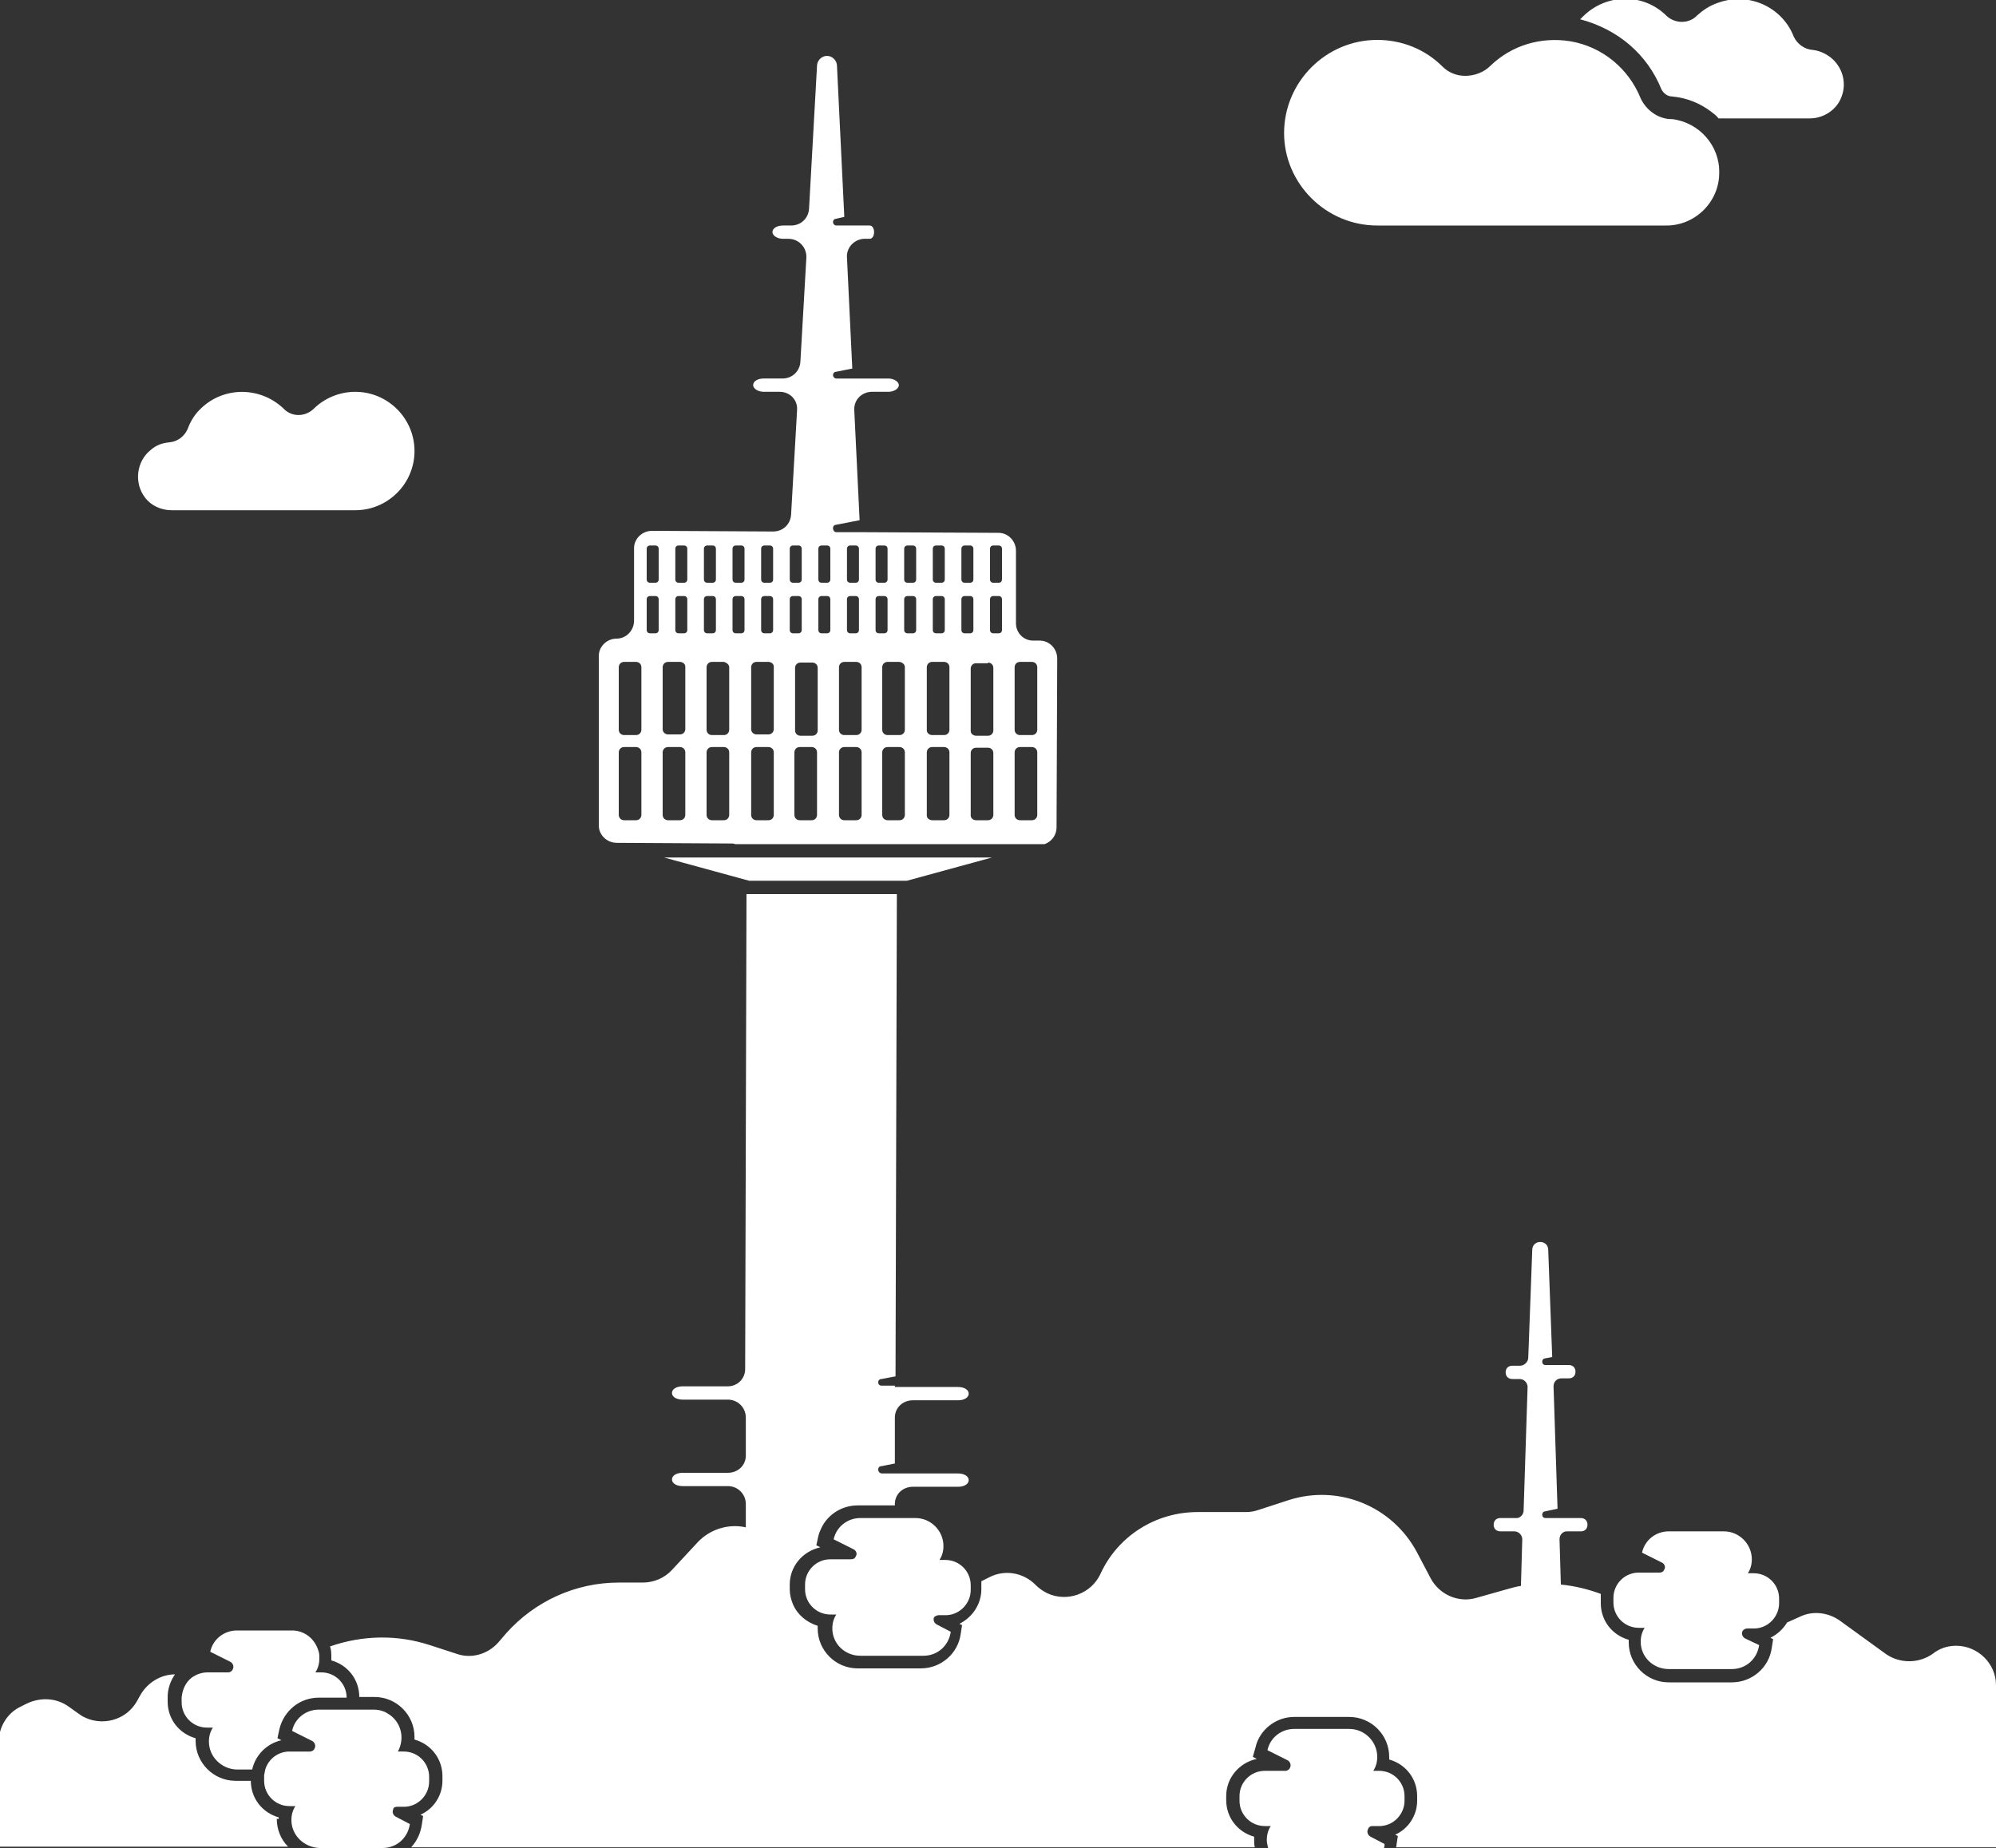 <svg enable-background="new 0 0 300 277.8" viewBox="0 0 300 277.8" xmlns="http://www.w3.org/2000/svg"><rect x="0" y="0" width="300" height="277.8" fill="#333333" stroke="none"/><g fill="#fff"><path d="m 41.9 273.2 c -2.5 -.7 -4.2 -2.9 -4.2 -5.5 h -2.3 c -3.3 0 -6 -2.7 -6 -6 0 -.1 0 -.3 0 -.4 -2.5 -.7 -4.2 -2.9 -4.2 -5.5 v -.7 c 0 -1.2 .4 -2.4 1.1 -3.4 -2.1 0 -4.1 1.2 -5.2 3.1 l -.5 .9 c -1.6 2.9 -5.3 3.9 -8.2 2.3 -.2 -.1 -.4 -.3 -.6 -.4 l -1.4 -1 c -1.9 -1.4 -4.3 -1.5 -6.4 -.5 l -1 .5 c -2 1 -3.2 3.1 -3.2 5.3 v 15.7 h 43.5 c -1.1 -1.1 -1.7 -2.6 -1.7 -4.2 .3 .1 .3 0 .3 -.2 z"/><path d="m 294 247.4 c -1.3 0 -2.5 .4 -3.5 1.2 -2.1 1.5 -5 1.5 -7.1 0 l -6.9 -5 c -1.7 -1.2 -4 -1.5 -5.9 -.6 l -2 .9 c -.6 1 -1.5 1.8 -2.5 2.3 l .4 .2 -.2 1.3 c -.4 3 -3 5.2 -6 5.2 h -9.5 c -3.3 0 -6 -2.7 -6 -6 0 -.1 0 -.3 0 -.4 -2.5 -.7 -4.2 -2.9 -4.2 -5.5 v -.7 c 0 -.2 0 -.5 0 -.7 -1.9 -.7 -3.9 -1.2 -6 -1.4 l -.2 -6.8 c 0 -.7 .5 -1.2 1.1 -1.2 h 2.1 c .6 0 1 -.4 1 -1 s -.4 -1 -1 -1 h -5.3 c -.3 0 -.5 -.2 -.5 -.5 s .2 -.5 .4 -.5 l 1.9 -.4 -.6 -18.4 c 0 -.7 .5 -1.2 1.2 -1.2 h 1.1 c .6 0 1 -.4 1 -1 s -.4 -1 -1 -1 h -3.5 c -.3 0 -.5 -.2 -.5 -.5 s .2 -.5 .4 -.5 l 1.1 -.2 -.6 -16.1 c 0 -.7 -.5 -1.2 -1.2 -1.2 s -1.2 .5 -1.2 1.2 l -.6 16.2 c 0 .6 -.6 1.2 -1.2 1.2 h -1.2 c -.6 0 -1 .4 -1 1 s .4 1 1 1 h 1.1 c .7 0 1.2 .6 1.2 1.2 l -.6 18.6 c 0 .6 -.6 1.2 -1.2 1.1 h -2.3 c -.6 0 -1 .4 -1 1 s .4 1 1 1 h 2.1 c .7 0 1.2 .6 1.2 1.2 l -.2 7 c -.7 .1 -1.4 .3 -2.1 .5 l -4.6 1.3 c -2.7 .8 -5.6 -.5 -6.9 -3 l -2 -3.8 c -3.7 -7 -11.8 -10.3 -19.3 -7.9 l -4.6 1.5 c -.6 .2 -1.2 .3 -1.8 .3 h -7.3 c -6.3 0 -12 3.6 -14.6 9.3 -1.4 3 -5 4.3 -8 2.9 -.6 -.3 -1.2 -.7 -1.7 -1.2 l -.1 -.1 c -1.8 -1.8 -4.6 -2.3 -6.9 -1.1 l -1.2 .6 v .5 .7 c 0 2.2 -1.3 4.2 -3.3 5.2 l .4 .2 -.2 1.3 c -.4 3 -3 5.2 -6 5.2 h -9.5 c -3.3 0 -6 -2.7 -6 -6 0 -.1 0 -.3 0 -.4 -1.6 -.5 -3 -1.6 -3.7 -3.2 -.3 -.7 -.5 -1.5 -.5 -2.3 v -.7 c 0 -2.7 1.9 -5 4.6 -5.6 l -.6 -.3 .3 -1.4 c .1 -.4 .3 -.9 .5 -1.3 1 -2 3.1 -3.3 5.4 -3.3 h 5.6 v -.2 c 0 -1.5 1.2 -2.6 2.7 -2.6 h 6.8 c .9 0 1.6 -.4 1.6 -1 s -.7 -1 -1.6 -1 h -9.5 -1.9 c -.3 0 -.6 -.2 -.6 -.6 0 -.3 .2 -.5 .5 -.5 l 2 -.4 v -6.9 c 0 -1.5 1.2 -2.6 2.7 -2.6 h 6.8 c .9 0 1.6 -.4 1.6 -1 s -.7 -1 -1.6 -1 h -9.5 v -.2 h -2 c -.3 0 -.5 -.2 -.5 -.5 s .2 -.5 .5 -.5 l 2.1 -.4 .2 -72.5 h -22.6 l -.2 71.4 c 0 1.5 -1.2 2.6 -2.6 2.6 h -6.8 c -.9 0 -1.6 .4 -1.6 1 s .7 1 1.6 1 h 6.8 c 1.5 0 2.7 1.2 2.7 2.7 v 5.7 c 0 1.5 -1.2 2.6 -2.7 2.6 h -6.8 c -.9 0 -1.6 .4 -1.6 1 s .7 1 1.6 1 h 6.8 c 1.5 0 2.7 1.2 2.7 2.7 v 3.5 c -2.6 -.6 -5.4 .3 -7.2 2.2 l -3.9 4.2 c -1.1 1.2 -2.7 1.9 -4.4 1.9 h -3.6 c -6.5 0 -12.6 2.8 -16.9 7.6 l -1.2 1.4 c -1.6 1.8 -4.1 2.5 -6.3 1.7 l -4 -1.3 c -4.9 -1.6 -10.1 -1.5 -15 .2 .2 .5 .2 1.1 .2 1.7 v .4 c 2.5 .7 4.2 2.9 4.2 5.5 h 2.3 c 3.3 0 6 2.7 6 6 v .4 c 2.5 .7 4.2 2.9 4.2 5.5 v .7 c 0 2.2 -1.3 4.2 -3.3 5.1 l .4 .2 -.2 1.3 c -.2 1.3 -.7 2.4 -1.6 3.4 h 126.8 c -.1 -.4 -.1 -.8 -.1 -1.2 0 -.1 0 -.3 0 -.4 -2.5 -.7 -4.2 -2.9 -4.2 -5.5 v -.6 c 0 -2.7 1.9 -5 4.6 -5.6 l -.6 -.3 .4 -1.4 c .6 -2.7 3.1 -4.6 5.8 -4.6 h 8.3 c 3.3 0 6 2.7 6 6 v .4 c 2.5 .7 4.2 2.9 4.2 5.5 v .7 c 0 2.2 -1.3 4.2 -3.3 5.1 l .4 .2 -.2 1.3 c 0 .1 0 .3 -.1 .4 h 90.2 v -24.4 c 0 -3.2 -2.7 -5.9 -6 -5.9 z"/><path d="m 92.7 126.7 l 17.3 .1 c .2 0 .3 0 .5 .1 h 46.5 c 1.1 -.4 1.8 -1.4 1.8 -2.5 l .1 -25.4 c 0 -1.5 -1.2 -2.7 -2.6 -2.7 h -1 c -1.5 0 -2.6 -1.2 -2.6 -2.6 v -10.9 c 0 -1.5 -1.2 -2.7 -2.6 -2.7 l -20.8 -.1 h -3.6 c -.3 0 -.5 -.3 -.5 -.6 s .2 -.5 .4 -.5 l 3.6 -.7 -.8 -16.5 c -.1 -1.5 1 -2.7 2.5 -2.8 h .2 2.4 c .9 0 1.6 -.5 1.6 -1 s -.7 -1 -1.6 -1 h -5.3 -2.5 c -.3 0 -.5 -.3 -.5 -.5 0 -.3 .2 -.5 .4 -.5 l 2.5 -.5 -.8 -16.7 c -.1 -1.5 1.1 -2.7 2.5 -2.8 h .1 .8 c .9 0 .9 -2 0 -2 h -3.7 -1.3 c -.3 0 -.5 -.3 -.5 -.5 0 -.3 .2 -.5 .4 -.5 l 1.3 -.3 -1.1 -22.7 c 0 -.8 -.7 -1.5 -1.5 -1.5 s -1.5 .7 -1.5 1.5 l -1.2 21.5 c -.1 1.4 -1.2 2.5 -2.7 2.5 h -1.2 c -.9 0 -1.6 .4 -1.6 1 0 .5 .7 1 1.6 1 h .8 c 1.5 0 2.7 1.2 2.7 2.7 v .1 l -.9 15.7 c -.1 1.4 -1.2 2.5 -2.7 2.5 h -2.8 c -.9 0 -1.6 .4 -1.6 1 0 .5 .7 1 1.6 1 h 2.4 c 1.5 0 2.7 1.2 2.6 2.7 v .1 l -.9 15.7 c -.1 1.4 -1.2 2.5 -2.7 2.5 l -18.2 -.1 c -1.5 0 -2.7 1.2 -2.7 2.6 v 10.9 c 0 1.5 -1.2 2.7 -2.6 2.7 -1.5 0 -2.7 1.2 -2.7 2.6 v 25.5 c 0 1.4 1.2 2.6 2.7 2.6 z m 59.8 -26.4 c 0 -.4 .3 -.8 .8 -.8 h 1.8 c .4 0 .8 .3 .8 .8 v 9.4 c 0 .4 -.3 .8 -.8 .8 h -1.8 c -.4 0 -.8 -.3 -.8 -.8 z m 0 12.8 c 0 -.4 .3 -.8 .8 -.8 h 1.8 c .4 0 .8 .3 .8 .8 v 9.4 c 0 .4 -.3 .8 -.8 .8 h -1.8 c -.4 0 -.8 -.3 -.8 -.8 z m -16.5 9.4 c 0 .4 -.3 .8 -.8 .8 h -1.8 c -.4 0 -.8 -.3 -.8 -.8 v -9.4 c 0 -.4 .3 -.8 .8 -.8 h 1.8 c .4 0 .8 .3 .8 .8 z m 13.3 0 c 0 .4 -.3 .8 -.8 .8 h -1.8 c -.4 0 -.8 -.3 -.8 -.7 v -9.4 c 0 -.4 .3 -.8 .8 -.8 h 1.8 c .4 0 .8 .3 .8 .8 z m -.5 -40 c 0 -.3 .2 -.5 .5 -.5 h .8 c .3 0 .5 .2 .5 .5 v 4.6 c 0 .3 -.2 .5 -.5 .5 h -.8 c -.3 0 -.5 -.2 -.5 -.5 z m 0 7.6 c 0 -.3 .2 -.5 .5 -.5 h .8 c .3 0 .5 .2 .5 .5 v 4.6 c 0 .3 -.2 .5 -.5 .5 h -.8 c -.3 0 -.5 -.2 -.5 -.5 z m -.3 9.5 c .4 0 .8 .3 .8 .8 v 9.4 c 0 .4 -.3 .8 -.8 .8 h -1.8 c -.4 0 -.8 -.3 -.8 -.7 v -9.4 c 0 -.4 .3 -.8 .8 -.8 h 1.8 z m -4 -17.1 c 0 -.3 .2 -.5 .5 -.5 h .8 c .3 0 .5 .2 .5 .5 v 4.6 c 0 .3 -.2 .5 -.5 .5 h -.8 c -.3 0 -.5 -.2 -.5 -.5 z m 0 7.6 c 0 -.3 .2 -.5 .5 -.5 h .8 c .3 0 .5 .2 .5 .5 v 4.6 c 0 .3 -.2 .5 -.5 .5 h -.8 c -.3 0 -.5 -.2 -.5 -.5 z m -4.3 -7.6 c 0 -.3 .2 -.5 .5 -.5 h .8 c .3 0 .5 .2 .5 .5 v 4.6 c 0 .3 -.2 .5 -.5 .5 h -.8 c -.3 0 -.5 -.2 -.5 -.5 z m 0 7.6 c 0 -.3 .2 -.5 .5 -.5 h .8 c .3 0 .5 .2 .5 .5 v 4.6 c 0 .3 -.2 .5 -.5 .5 h -.8 c -.3 0 -.5 -.2 -.5 -.5 z m -.9 10.2 c 0 -.4 .3 -.8 .8 -.8 h 1.8 c .4 0 .8 .3 .8 .8 v 9.4 c 0 .4 -.3 .8 -.8 .8 h -1.8 c -.4 0 -.8 -.3 -.8 -.7 z m 0 12.8 c 0 -.4 .3 -.8 .8 -.8 h 1.8 c .4 0 .8 .3 .8 .8 v 9.4 c 0 .4 -.3 .8 -.8 .8 h -1.8 c -.4 0 -.8 -.3 -.8 -.7 z m -3.4 -30.6 c 0 -.3 .2 -.5 .5 -.5 h .8 c .3 0 .5 .2 .5 .5 v 4.6 c 0 .3 -.2 .5 -.5 .5 h -.8 c -.3 0 -.5 -.2 -.5 -.5 z m 0 7.6 c 0 -.3 .2 -.5 .5 -.5 h .8 c .3 0 .5 .2 .5 .5 v 4.6 c 0 .3 -.2 .5 -.5 .5 h -.8 c -.3 0 -.5 -.2 -.5 -.5 z m .1 10.2 v 9.4 c 0 .4 -.3 .8 -.8 .8 h -1.8 c -.4 0 -.8 -.3 -.8 -.8 v -9.4 c 0 -.4 .3 -.8 .8 -.8 h 1.8 c .5 .1 .8 .4 .8 .8 z m -4.4 -17.8 c 0 -.3 .2 -.5 .5 -.5 h .8 c .3 0 .5 .2 .5 .5 v 4.6 c 0 .3 -.2 .5 -.5 .5 h -.8 c -.3 0 -.5 -.2 -.5 -.5 z m 0 7.6 c 0 -.3 .2 -.5 .5 -.5 h .8 c .3 0 .5 .2 .5 .5 v 4.6 c 0 .3 -.2 .5 -.5 .5 h -.8 c -.3 0 -.5 -.2 -.5 -.5 z m -4.3 -7.6 c 0 -.3 .2 -.5 .5 -.5 h .8 c .3 0 .5 .2 .5 .5 v 4.6 c 0 .3 -.2 .5 -.5 .5 h -.8 c -.3 0 -.5 -.2 -.5 -.5 z m 0 7.6 c 0 -.3 .2 -.5 .5 -.5 h .8 c .3 0 .5 .2 .5 .5 v 4.6 c 0 .3 -.2 .5 -.5 .5 h -.8 c -.3 0 -.5 -.2 -.5 -.5 z m -1.2 10.2 c 0 -.4 .3 -.8 .8 -.8 h 1.8 c .4 0 .8 .3 .8 .8 v 9.4 c 0 .4 -.3 .8 -.8 .8 h -1.8 c -.4 0 -.8 -.3 -.8 -.8 z m 0 12.8 c 0 -.4 .3 -.8 .8 -.8 h 1.8 c .4 0 .8 .3 .8 .8 v 9.4 c 0 .4 -.3 .8 -.8 .8 h -1.8 c -.4 0 -.8 -.3 -.8 -.8 z m -3.3 9.4 c 0 .4 -.3 .8 -.8 .8 h -1.8 c -.4 0 -.8 -.3 -.8 -.8 v -9.4 c 0 -.4 .3 -.8 .8 -.8 h 1.8 c .4 0 .8 .3 .8 .8 z m .2 -40 c 0 -.3 .2 -.5 .5 -.5 h .8 c .3 0 .5 .2 .5 .5 v 4.6 c 0 .3 -.2 .5 -.5 .5 h -.8 c -.3 0 -.5 -.2 -.5 -.5 z m 0 7.6 c 0 -.3 .2 -.5 .5 -.5 h .8 c .3 0 .5 .2 .5 .5 v 4.6 c 0 .3 -.2 .5 -.5 .5 h -.8 c -.3 0 -.5 -.2 -.5 -.5 z m -.9 9.5 c .4 0 .8 .3 .8 .8 v 9.4 c 0 .4 -.3 .8 -.8 .8 h -1.8 c -.4 0 -.8 -.3 -.8 -.8 v -9.4 c 0 -.4 .3 -.8 .8 -.8 z m -3.4 -17.1 c 0 -.3 .2 -.5 .5 -.5 h .8 c .3 0 .5 .2 .5 .5 v 4.6 c 0 .3 -.2 .5 -.5 .5 h -.8 c -.3 0 -.5 -.2 -.5 -.5 z m 0 7.6 c 0 -.3 .2 -.5 .5 -.5 h .8 c .3 0 .5 .2 .5 .5 v 4.6 c 0 .3 -.2 .5 -.5 .5 h -.8 c -.3 0 -.5 -.2 -.5 -.5 z m -4.3 -7.6 c 0 -.3 .2 -.5 .5 -.5 h .8 c .3 0 .5 .2 .5 .5 v 4.6 c 0 .3 -.2 .5 -.5 .5 h -.8 c -.3 0 -.5 -.2 -.5 -.5 z m 0 7.6 c 0 -.3 .2 -.5 .5 -.5 h .8 c .3 0 .5 .2 .5 .5 v 4.6 c 0 .3 -.2 .5 -.5 .5 h -.8 c -.3 0 -.5 -.2 -.5 -.5 z m -1.5 10.2 c 0 -.4 .3 -.8 .8 -.8 h 1.8 c .4 0 .8 .3 .8 .7 v 9.4 c 0 .4 -.3 .8 -.8 .8 h -1.8 c -.4 0 -.8 -.3 -.8 -.8 z m 0 12.8 c 0 -.4 .3 -.8 .8 -.8 h 1.8 c .4 0 .8 .3 .8 .8 v 9.4 c 0 .4 -.3 .8 -.8 .8 h -1.8 c -.4 0 -.8 -.3 -.8 -.8 z m -2.8 -30.6 c 0 -.3 .2 -.5 .5 -.5 h .8 c .3 0 .5 .2 .5 .5 v 4.6 c 0 .3 -.2 .5 -.5 .5 h -.8 c -.3 0 -.5 -.2 -.5 -.5 z m 0 7.6 c 0 -.3 .2 -.5 .5 -.5 h .8 c .3 0 .5 .2 .5 .5 v 4.6 c 0 .3 -.2 .5 -.5 .5 h -.8 c -.3 0 -.5 -.2 -.5 -.5 z m -.5 32.4 c 0 .4 -.3 .8 -.8 .8 h -1.8 c -.4 0 -.8 -.3 -.8 -.8 v -9.4 c 0 -.4 .3 -.8 .8 -.8 h 1.8 c .4 0 .8 .3 .8 .8 z m 0 -22.2 v 9.4 c 0 .4 -.3 .8 -.8 .8 h -1.8 c -.4 0 -.8 -.3 -.8 -.8 v -9.4 c 0 -.4 .3 -.8 .8 -.8 h 1.8 c .4 .1 .8 .4 .8 .8 z m -3.8 -17.8 c 0 -.3 .2 -.5 .5 -.5 h .8 c .3 0 .5 .2 .5 .5 v 4.6 c 0 .3 -.2 .5 -.5 .5 h -.8 c -.3 0 -.5 -.2 -.5 -.5 z m 0 7.6 c 0 -.3 .2 -.5 .5 -.5 h .8 c .3 0 .5 .2 .5 .5 v 4.6 c 0 .3 -.2 .5 -.5 .5 h -.8 c -.3 0 -.5 -.2 -.5 -.5 z m -4.3 -7.6 c 0 -.3 .2 -.5 .5 -.5 h .8 c .3 0 .5 .2 .5 .5 v 4.6 c 0 .3 -.2 .5 -.5 .5 h -.8 c -.3 0 -.5 -.2 -.5 -.5 z m 0 7.6 c 0 -.3 .2 -.5 .5 -.5 h .8 c .3 0 .5 .2 .5 .5 v 4.6 c 0 .3 -.2 .5 -.5 .5 h -.8 c -.3 0 -.5 -.2 -.5 -.5 z m -1.9 10.2 c 0 -.4 .3 -.8 .8 -.8 h 1.8 c .4 0 .8 .3 .8 .7 v 9.4 c 0 .4 -.3 .8 -.8 .8 h -1.8 c -.4 0 -.8 -.3 -.8 -.8 z m 0 12.8 c 0 -.4 .3 -.8 .8 -.8 h 1.8 c .4 0 .8 .3 .8 .8 v 9.4 c 0 .4 -.3 .8 -.8 .8 h -1.8 c -.4 0 -.8 -.3 -.8 -.8 z m -2.4 -30.6 c 0 -.3 .2 -.5 .5 -.5 h .8 c .3 0 .5 .2 .5 .5 v 4.6 c 0 .3 -.2 .5 -.5 .5 h -.8 c -.3 0 -.5 -.2 -.5 -.5 z m 0 7.6 c 0 -.3 .2 -.5 .5 -.5 h .8 c .3 0 .5 .2 .5 .5 v 4.6 c 0 .3 -.2 .5 -.5 .5 h -.8 c -.3 0 -.5 -.2 -.5 -.5 z m -4.2 10.2 c 0 -.4 .3 -.8 .8 -.8 h 1.8 c .4 0 .8 .3 .8 .8 v 9.4 c 0 .4 -.3 .8 -.8 .8 h -1.8 c -.4 0 -.8 -.3 -.8 -.8 z m 0 12.8 c 0 -.4 .3 -.8 .8 -.8 h 1.8 c .4 0 .8 .3 .8 .8 v 9.4 c 0 .4 -.3 .8 -.8 .8 h -1.8 c -.4 0 -.8 -.3 -.8 -.8 z"/><path d="m 249.7 13.4 c .3 .6 .9 1.1 1.6 1.1 2.2 .2 4.2 1 5.9 2.3 .4 .3 .8 .6 1.1 1 h 13.7 c 2.1 0 4.1 -1.3 4.8 -3.3 .8 -2.1 .1 -4.5 -1.7 -5.9 -.8 -.6 -1.7 -1 -2.7 -1.1 -1.2 -.1 -2.3 -.9 -2.8 -2 -1.8 -4.6 -7 -6.8 -11.6 -5 -1.1 .4 -2 1 -2.9 1.8 -1.2 1.3 -3.3 1.3 -4.6 .1 -3.5 -3.5 -9.1 -3.4 -12.6 .1 -.1 .1 -.3 .3 -.4 .4 5.7 1.5 10.1 5.3 12.2 10.5 z"/><path d="m 25.8 76.7 h 27.6 c 4.9 0 8.9 -4 8.9 -8.9 s -4 -8.9 -8.9 -8.9 c -2.3 0 -4.6 .9 -6.3 2.6 -1.3 1.2 -3.3 1.2 -4.5 -.1 -3.6 -3.4 -9.2 -3.3 -12.6 .2 -.8 .8 -1.4 1.8 -1.8 2.9 -.5 1.1 -1.5 1.9 -2.8 2 -1 .1 -1.9 .4 -2.7 1.1 -2.2 1.7 -2.6 5 -.9 7.2 .9 1.2 2.4 1.9 4 1.9 z"/><path d="m 207 33.9 h 43.3 c 4.4 .1 8.1 -3.5 8.1 -7.9 .1 -4.1 -3 -7.6 -7.1 -8.1 -.1 0 -.2 0 -.3 0 -1.9 -.1 -3.6 -1.4 -4.4 -3.1 -1.8 -4.5 -5.8 -7.8 -10.6 -8.6 -4.4 -.7 -8.8 .6 -12 3.7 -1 1 -2.4 1.5 -3.8 1.5 -1.3 0 -2.5 -.5 -3.4 -1.4 -2.6 -2.6 -6.1 -4 -9.8 -4 -7.7 0 -14 6.3 -14 14 0 7.6 6.3 13.9 14 13.9 z"/><path d="m 47.9 255.2 h 4.2 c 0 -2.1 -1.7 -3.8 -3.8 -3.8 h -.9 c .4 -.6 .6 -1.3 .6 -2.1 0 -.3 0 -.7 -.1 -1 -.5 -1.9 -2.1 -3.2 -4 -3.2 h -8.3 c -1.9 0 -3.6 1.3 -4 3.2 l 3 1.5 c .4 .2 .6 .7 .4 1.1 -.1 .3 -.4 .5 -.7 .5 h -3.1 c -.9 0 -1.7 .3 -2.4 .8 -.9 .7 -1.4 1.8 -1.5 3 v .7 c 0 2.1 1.7 3.8 3.8 3.8 h .9 c -.4 .6 -.6 1.3 -.6 2.1 0 2.3 1.9 4.1 4.1 4.2 h 2.4 c .5 -2.2 2.2 -3.9 4.4 -4.4 l -.6 -.3 .3 -1.4 c .7 -2.8 3.1 -4.7 5.9 -4.7 z"/><path d="m 59.7 271.6 h 1.2 c 2 -.1 3.6 -1.8 3.6 -3.8 v -.7 c 0 -2.1 -1.7 -3.8 -3.8 -3.8 h -.9 c 1.1 -2 .5 -4.5 -1.5 -5.7 -.6 -.4 -1.4 -.6 -2.1 -.6 h -8.3 c -1.9 0 -3.6 1.3 -4 3.2 l 3 1.5 c .4 .2 .6 .7 .4 1.1 -.1 .3 -.4 .5 -.7 .5 h -3.1 c -1.7 0 -3.1 1.1 -3.6 2.6 -.1 .3 -.1 .6 -.2 .9 v .2 .7 c 0 2.1 1.7 3.8 3.8 3.8 h .9 c -.4 .6 -.6 1.3 -.6 2.1 0 2.3 1.9 4.1 4.2 4.2 h 9.5 c 2.1 0 3.8 -1.5 4.1 -3.6 l -2.1 -1.1 c -.4 -.2 -.6 -.7 -.4 -1.1 0 -.3 .3 -.4 .6 -.4 z"/><path d="m 141.1 242.8 h 1.2 c 2 -.1 3.6 -1.8 3.6 -3.8 v -.7 c 0 -2.1 -1.7 -3.8 -3.8 -3.8 h -.9 c .4 -.6 .6 -1.3 .6 -2.1 0 -2.3 -1.9 -4.2 -4.2 -4.2 h -8.3 c -1.9 0 -3.6 1.3 -4 3.2 l 3 1.5 c .4 .2 .6 .7 .3 1.1 -.1 .3 -.4 .4 -.7 .4 h -3.1 c -2.1 0 -3.8 1.7 -3.8 3.8 v .7 c 0 2.1 1.7 3.8 3.8 3.8 h .9 c -.4 .6 -.6 1.3 -.6 2.1 0 2.3 1.9 4.1 4.2 4.1 h 9.5 c 2.1 0 3.8 -1.5 4.1 -3.6 l -2.1 -1.1 c -.4 -.2 -.6 -.7 -.4 -1.1 .1 -.1 .4 -.3 .7 -.3 z"/><path d="m 206.3 274.5 h 1.2 c 2 -.1 3.6 -1.8 3.6 -3.8 v -.7 c 0 -2.1 -1.7 -3.8 -3.8 -3.8 h -.9 c .4 -.6 .6 -1.3 .6 -2.1 0 -2.3 -1.9 -4.2 -4.2 -4.2 h -8.3 c -1.9 0 -3.6 1.3 -4 3.2 l 3 1.5 c .4 .2 .6 .7 .4 1.1 -.1 .3 -.4 .5 -.7 .5 h -3.1 c -2.1 0 -3.8 1.7 -3.8 3.8 v .7 c 0 2.1 1.7 3.8 3.8 3.8 h .9 c -.4 .6 -.6 1.3 -.6 2.1 0 .4 .1 .8 .2 1.2 h 17.4 c .1 -.2 .1 -.4 .1 -.6 l -2.1 -1.1 c -.4 -.2 -.6 -.7 -.4 -1.1 .1 -.3 .3 -.5 .7 -.5 z"/><path d="m 262.6 244.8 h 1.2 c 2 -.1 3.6 -1.8 3.6 -3.8 v -.7 c 0 -2.1 -1.7 -3.8 -3.8 -3.8 h -.9 c .4 -.6 .6 -1.3 .6 -2.1 0 -2.3 -1.9 -4.2 -4.2 -4.2 h -8.3 c -1.9 0 -3.6 1.3 -4 3.2 l 3 1.5 c .4 .2 .6 .7 .3 1.1 -.1 .3 -.4 .4 -.7 .4 h -3.1 c -2.1 0 -3.8 1.7 -3.8 3.8 v .7 c 0 2.1 1.7 3.8 3.8 3.8 h .9 c -.4 .6 -.6 1.3 -.6 2.1 0 2.3 1.9 4.1 4.2 4.1 h 9.5 c 2.1 0 3.8 -1.5 4.1 -3.6 l -1.9 -.9 -.2 -.1 c -.4 -.2 -.6 -.7 -.4 -1.1 .1 -.2 .4 -.4 .7 -.4 z"/><path d="m 99.8 128.9 l 12.8 3.5 h .1 22.6 1 l 12.8 -3.5 h -13.6 -22.7 z"/></g></svg>